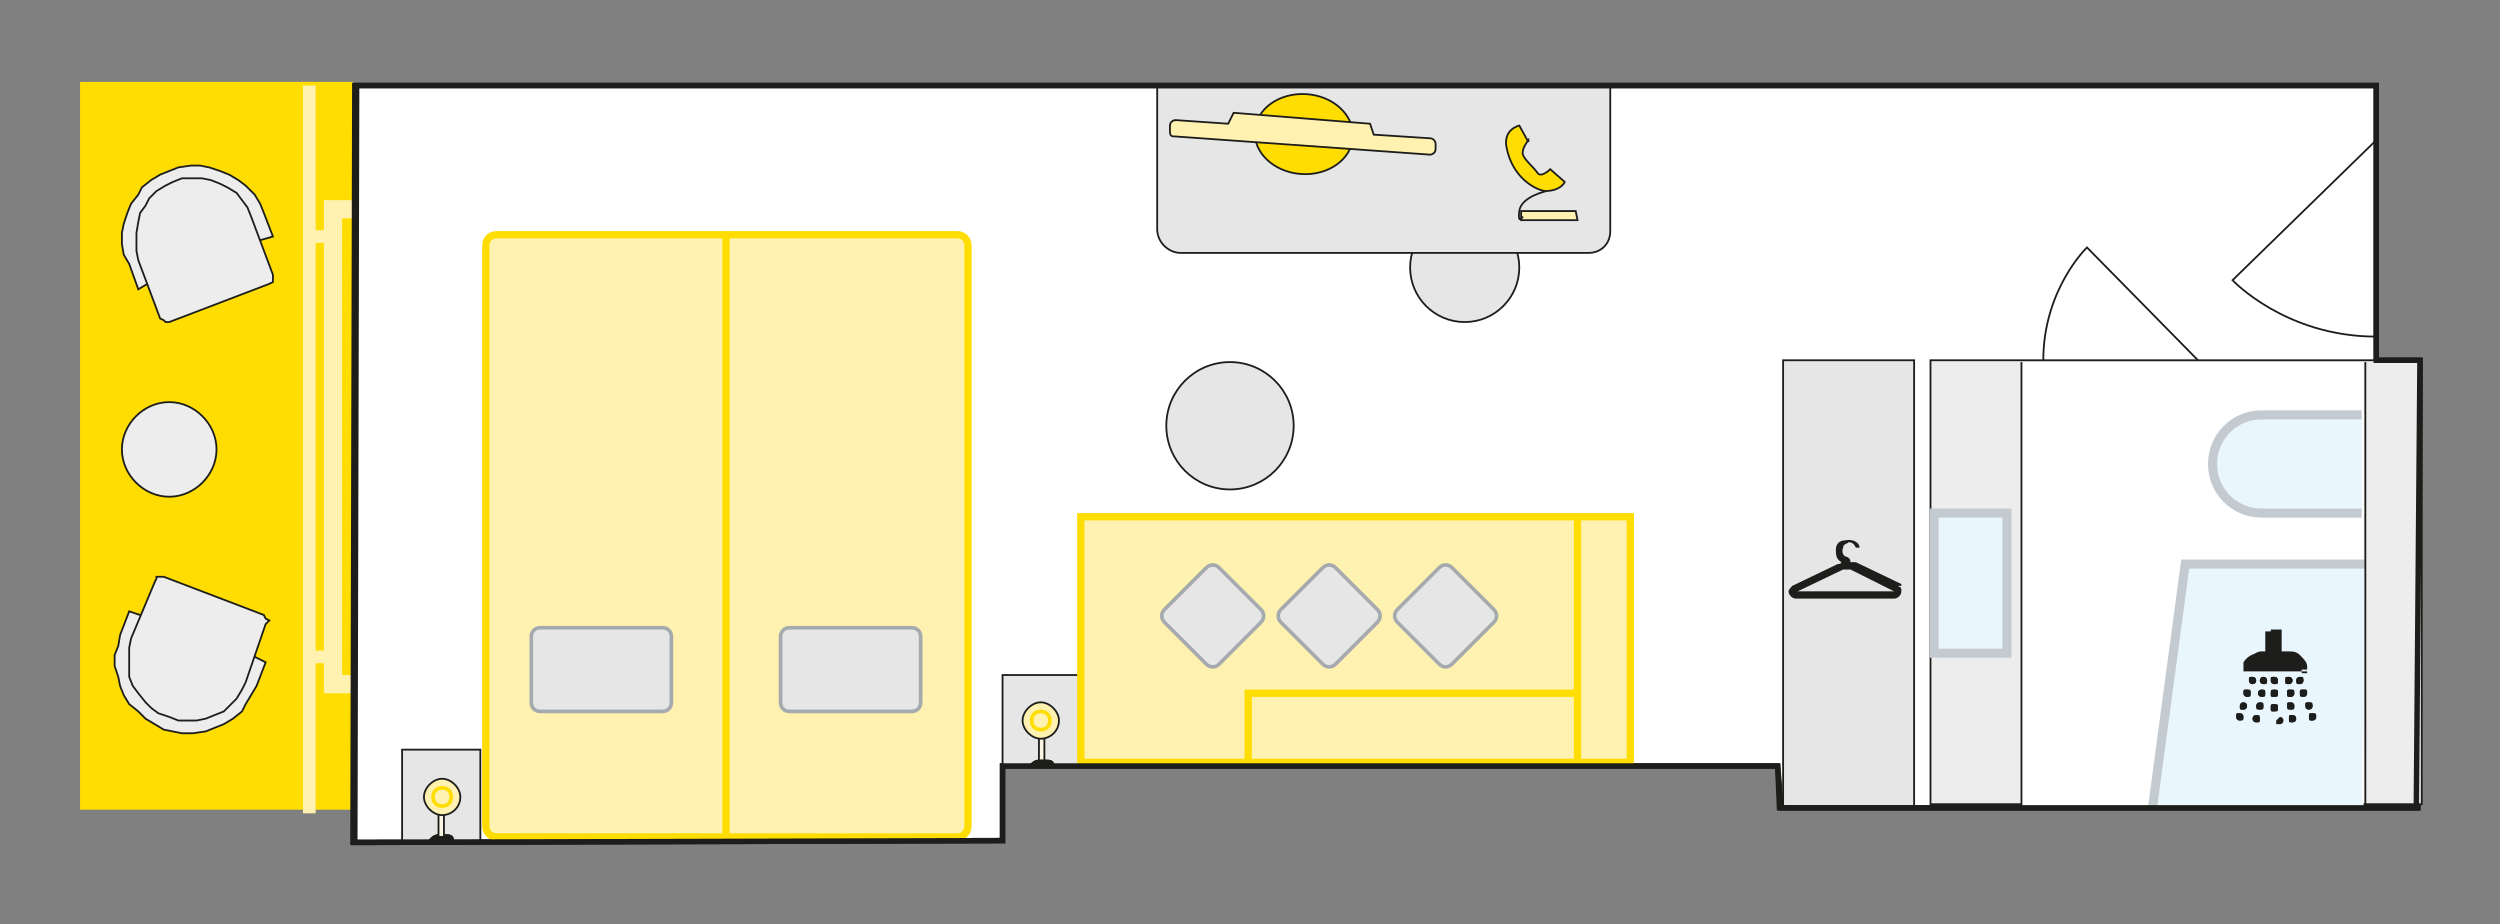 <?xml version="1.0" encoding="UTF-8"?>
<svg xmlns="http://www.w3.org/2000/svg" version="1.1" viewBox="0 0 137.4 50.8">
  <rect x="0" y="0" width="137.4" height="50.8" fill="#808080" stroke="none"/>
  <defs>
    <style>
      .cls-1, .cls-2, .cls-3, .cls-4, .cls-5, .cls-6, .cls-7, .cls-8, .cls-9, .cls-10, .cls-11, .cls-12, .cls-13 {
        stroke-miterlimit: 3.9;
      }

      .cls-1, .cls-14, .cls-3, .cls-4, .cls-5, .cls-6, .cls-15, .cls-16, .cls-7, .cls-8, .cls-11, .cls-12, .cls-17, .cls-13, .cls-18 {
        stroke: #1d1d1b;
      }

      .cls-1, .cls-14, .cls-3, .cls-4, .cls-5, .cls-6, .cls-7, .cls-8, .cls-11, .cls-12, .cls-17, .cls-13 {
        stroke-width: .1px;
      }

      .cls-1, .cls-3, .cls-19, .cls-6, .cls-12, .cls-20 {
        fill-rule: evenodd;
      }

      .cls-1, .cls-21 {
        fill: #1d1d1b;
      }

      .cls-2, .cls-3, .cls-8, .cls-9 {
        fill: #fff1b0;
      }

      .cls-2, .cls-9, .cls-10 {
        stroke: #fd0;
      }

      .cls-2, .cls-22 {
        stroke-width: .2px;
      }

      .cls-14, .cls-23, .cls-16, .cls-10, .cls-11, .cls-24 {
        fill: none;
      }

      .cls-25, .cls-15, .cls-12 {
        fill: #fd0;
      }

      .cls-4, .cls-6, .cls-22 {
        fill: #e6e6e6;
      }

      .cls-26, .cls-18 {
        fill: #fff;
      }

      .cls-19, .cls-23, .cls-22, .cls-27, .cls-24 {
        stroke-miterlimit: 10;
      }

      .cls-19, .cls-20, .cls-27 {
        fill: #eaf6fe;
      }

      .cls-19, .cls-27 {
        stroke: #c4cbd0;
        stroke-width: .5px;
      }

      .cls-5 {
        fill: #ffd500;
      }

      .cls-15 {
        stroke-miterlimit: 3.9;
        stroke-width: .1px;
      }

      .cls-23, .cls-24 {
        stroke: #fff1b0;
      }

      .cls-16, .cls-18 {
        stroke-width: .3px;
      }

      .cls-7 {
        fill: #faf4e3;
      }

      .cls-9, .cls-10 {
        stroke-width: .4px;
      }

      .cls-22 {
        stroke: #a4aaad;
      }

      .cls-17, .cls-13 {
        fill: #ededed;
      }

      .cls-24 {
        stroke-width: .7px;
      }
    </style>
  </defs>
  <g>
    <g id="Ebene_1">
      <g>
        <polygon class="cls-18" points="19.6 4.7 19.5 46.3 55.1 46.2 55.1 42.1 58.6 42.1 97.7 42.1 97.9 44.4 132.9 44.4 133 19.8 130.6 19.8 130.6 4.7 19.6 4.7"></polygon>
        <rect class="cls-17" x="106.1" y="19.8" width="27" height="24.4"></rect>
        <rect class="cls-26" x="111.1" y="19.9" width="18.8" height="24.5"></rect>
        <polygon class="cls-6" points="105.2 27.3 105.2 19.8 98 19.8 98 44.3 105.2 44.3 105.2 27.3"></polygon>
        <rect class="cls-4" x="55.1" y="37.1" width="4.3" height="5"></rect>
        <rect class="cls-4" x="22.1" y="41.2" width="4.3" height="5"></rect>
        <g>
          <path class="cls-9" d="M27.3,12.9h25.3c.4,0,.6.3.6.6v31.9c0,.4-.3.6-.6.6h-25.3c-.4,0-.6-.3-.6-.6V13.5c0-.4.3-.6.6-.6Z"></path>
          <line class="cls-10" x1="39.9" y1="12.9" x2="39.9" y2="46.1"></line>
          <g>
            <path class="cls-22" d="M50.1,39.1h-6.7c-.3,0-.5-.2-.5-.5v-3.6c0-.3.2-.5.5-.5h6.7c.3,0,.5.2.5.5v3.6c0,.3-.2.5-.5.5h0Z"></path>
            <path class="cls-22" d="M45.1,38"></path>
          </g>
          <g>
            <path class="cls-22" d="M36.4,39.1h-6.7c-.3,0-.5-.2-.5-.5v-3.6c0-.3.2-.5.5-.5h6.7c.3,0,.5.2.5.5v3.6c0,.3-.2.5-.5.5h0Z"></path>
            <path class="cls-22" d="M31.5,38"></path>
          </g>
        </g>
        <rect class="cls-25" x="4.4" y="4.5" width="15" height="40"></rect>
        <path class="cls-14" d="M129.6,18.3"></path>
        <rect class="cls-9" x="59.4" y="28.4" width="30.2" height="13.5"></rect>
        <g>
          <path class="cls-11" d="M23.6,46.2s.2-.3.5-.3h.3c.3,0,.5,0,.5.3h-1.3Z"></path>
          <path class="cls-1" d="M23.6,46.2s.2-.3.5-.3h.3c.3,0,.5,0,.5.3h-1.3Z"></path>
        </g>
        <g>
          <g>
            <path class="cls-22" d="M79.1,36.5l-2.3-2.3c-.2-.2-.2-.5,0-.7l2.3-2.3c.2-.2.5-.2.7,0l2.3,2.3c.2.2.2.5,0,.7l-2.3,2.3c-.2.2-.5.2-.7,0h0Z"></path>
            <path class="cls-22" d="M79.5,33.8"></path>
          </g>
          <g>
            <path class="cls-22" d="M72.7,36.5l-2.3-2.3c-.2-.2-.2-.5,0-.7l2.3-2.3c.2-.2.5-.2.7,0l2.3,2.3c.2.2.2.5,0,.7l-2.3,2.3c-.2.2-.5.2-.7,0h0Z"></path>
            <path class="cls-22" d="M73.1,33.8"></path>
          </g>
          <g>
            <path class="cls-22" d="M66.3,36.5l-2.3-2.3c-.2-.2-.2-.5,0-.7l2.3-2.3c.2-.2.5-.2.7,0l2.3,2.3c.2.2.2.5,0,.7l-2.3,2.3c-.2.2-.5.2-.7,0h0Z"></path>
            <path class="cls-22" d="M66.6,33.8"></path>
          </g>
        </g>
        <g>
          <polyline class="cls-23" points="19.4 37.6 18.3 37.6 18.3 11.5 19.4 11.5"></polyline>
          <line class="cls-24" x1="17" y1="44.7" x2="17" y2="4.7"></line>
          <line class="cls-24" x1="18.3" y1="36.1" x2="17" y2="36.1"></line>
          <line class="cls-24" x1="18.3" y1="13" x2="17" y2="13"></line>
        </g>
        <circle class="cls-4" cx="80.5" cy="14.7" r="3"></circle>
        <circle class="cls-4" cx="67.6" cy="23.4" r="3.5"></circle>
        <path class="cls-4" d="M88.5,4.7v8c0,.7-.5,1.2-1.2,1.2h-22.4c-.7,0-1.3-.6-1.3-1.3v-7.8h24.9Z"></path>
        <g>
          <ellipse class="cls-15" cx="71.7" cy="7.4" rx="2.2" ry="2.7" transform="translate(59.4 78.4) rotate(-86.1)"></ellipse>
          <path class="cls-3" d="M64.6,6.6l2.9.2.3-.6,7.5.6.2.6,3.1.2c.2,0,.3.2.3.3v.3c0,.2-.2.3-.3.3l-14-1c-.2,0-.3,0-.3-.3v-.3c0-.2.2-.3.3-.3Z"></path>
        </g>
        <line class="cls-11" x1="111.1" y1="19.9" x2="111.1" y2="44.4"></line>
        <rect class="cls-27" x="106.3" y="28.2" width="4" height="7.7"></rect>
        <polygon class="cls-20" points="129.8 44.4 118.3 44.4 120.3 31.1 130 31.1 129.8 44.4"></polygon>
        <polyline class="cls-19" points="130 31 120.1 31 118.3 44.4"></polyline>
        <line class="cls-11" x1="130" y1="19.9" x2="130" y2="44.4"></line>
        <polygon class="cls-16" points="19.5 4.7 19.4 46.3 55.1 46.2 55.1 42.1 58.6 42.1 97.7 42.1 97.8 44.4 132.8 44.4 133 19.8 130.6 19.8 130.6 4.7 19.5 4.7"></polygon>
        <g>
          <path class="cls-13" d="M9.3,27.3c-1.4,0-2.6-1.2-2.6-2.6s1.2-2.6,2.6-2.6,2.6,1.2,2.6,2.6-1.2,2.6-2.6,2.6Z"></path>
          <path class="cls-13" d="M9.3,24.7"></path>
        </g>
        <g>
          <path class="cls-12" d="M84,7.8l-.5-.9s-.9.2-.7,1.2c.3,1.6,1.5,2.3,2.1,2.4.9,0,1.1-.5,1.1-.5l-.8-.7s-.5.5-.7.2-.7-.7-.8-1,.3-.8.3-.8h0Z"></path>
          <polygon class="cls-3" points="86.7 12.1 83.6 12.1 83.6 11.6 86.6 11.6 86.7 12.1"></polygon>
          <path class="cls-11" d="M85,10.5s-1.4.3-1.5,1.1.2.3.2.3"></path>
        </g>
        <g>
          <path class="cls-21" d="M126.8,36.9h0v-.3c0-.2-.2-.4-.4-.6s-.4-.2-.7-.2h-.3v-1.2h-.6v1.2h-.5c-.3,0-.5.2-.7.5v.5h3.5-.3ZM125.2,38.9s0-.2-.2-.2-.2,0-.2.2,0,.2.2.2.2,0,.2-.2ZM124,38.8s0,.2.2.2c0,0,.2,0,.2-.2,0,0,0-.2-.2-.2,0,0-.2,0-.2.2ZM123.7,38.1s0-.2-.2-.2-.2,0-.2.2c0,0,0,.2.2.2s.2,0,.2-.2ZM125.2,38.1s0-.2-.2-.2c0,0-.2,0-.2.2s0,.2.2.2.2,0,.2-.2ZM124.5,38.1s0-.2-.2-.2c0,0-.2,0-.2.2,0,0,0,.2.2.2s.2,0,.2-.2ZM127.1,38.8s0-.2-.2-.2-.2,0-.2.2c0,0,0,.2.2.2,0,0,.2,0,.2-.2ZM123.8,39.5s0,.2.2.2.2,0,.2-.2c0,0,0-.2-.2-.2,0,0-.2,0-.2.2ZM126.6,37.4s0-.2-.2-.2c0,0-.2,0-.2.2s0,.2.2.2c0,0,.2,0,.2-.2ZM126.1,38.8s0-.2-.2-.2-.2,0-.2.2,0,.2.2.2.2,0,.2-.2ZM126.2,39.5s0-.2-.2-.2-.2,0-.2.2,0,.2.2.2c0,0,.2,0,.2-.2ZM126,37.4s0-.2-.2-.2-.2,0-.2.2,0,.2.2.2c0,0,.2,0,.2-.2ZM126.1,38.1s0-.2-.2-.2-.2,0-.2.2,0,.2.2.2c0,0,.2,0,.2-.2ZM127.3,39.4s0-.2-.2-.2-.2,0-.2.2,0,.2.2.2c0,0,.2,0,.2-.2ZM126.6,38.3s.2,0,.2-.2,0-.2-.2-.2-.2,0-.2.2,0,.2.2.2ZM124.6,37.4s0-.2-.2-.2c0,0-.2,0-.2.2,0,0,0,.2.2.2s.2,0,.2-.2ZM123.1,39.6s.2,0,.2-.2c0,0,0-.2-.2-.2s-.2,0-.2.2c0,0,0,.2.2.2ZM123.5,38.8s0-.2-.2-.2c0,0-.2,0-.2.2s0,.2.2.2c0,0,.2,0,.2-.2ZM124,37.4s0-.2-.2-.2-.2,0-.2.2c0,0,0,.2.2.2,0,0,.2,0,.2-.2ZM125.2,37.4s0-.2-.2-.2-.2,0-.2.2c0,0,0,.2.2.2s.2,0,.2-.2Z"></path>
          <path class="cls-21" d="M126.8,36.9h-3.5v-.5c.2-.3.4-.4.7-.5h.5v-1.2h.6v1.2h.3c.2,0,.5,0,.7.2s.3.4.4.6v.3h.3Z"></path>
          <g>
            <path class="cls-21" d="M125.1,39.8h0v-.2l.2-.2s.2,0,.2.2c0,0,0,.2-.2.2h-.2Z"></path>
            <path class="cls-21" d="M125.2,38.9s0,.2-.2.2-.2,0-.2-.2,0-.2.2-.2.2,0,.2.2Z"></path>
            <path class="cls-21" d="M124,38.8s0-.2.2-.2.2,0,.2.2,0,.2-.2.2-.2,0-.2-.2Z"></path>
            <path class="cls-21" d="M123.7,38.1s0,.2-.2.2c0,0-.2,0-.2-.2s0-.2.2-.2.2,0,.2.2Z"></path>
            <path class="cls-21" d="M125.2,38.1s0,.2-.2.2-.2,0-.2-.2,0-.2.2-.2.2,0,.2.2Z"></path>
            <path class="cls-21" d="M124.5,38.1s0,.2-.2.2c0,0-.2,0-.2-.2,0,0,0-.2.2-.2s.2,0,.2.2Z"></path>
            <path class="cls-21" d="M127.1,38.8s0,.2-.2.2c0,0-.2,0-.2-.2s0-.2.2-.2.2,0,.2.2Z"></path>
            <path class="cls-21" d="M123.8,39.5s0-.2.2-.2.2,0,.2.2,0,.2-.2.2c0,0-.2,0-.2-.2Z"></path>
            <path class="cls-21" d="M126.6,37.4s0,.2-.2.2c0,0-.2,0-.2-.2,0,0,0-.2.2-.2s.2,0,.2.2Z"></path>
            <path class="cls-21" d="M126.1,38.8s0,.2-.2.2c0,0-.2,0-.2-.2s0-.2.2-.2c0,0,.2,0,.2.2Z"></path>
            <path class="cls-21" d="M126.2,39.5s0,.2-.2.2-.2,0-.2-.2,0-.2.2-.2c0,0,.2,0,.2.2Z"></path>
            <path class="cls-21" d="M126,37.4s0,.2-.2.2-.2,0-.2-.2,0-.2.2-.2c0,0,.2,0,.2.2Z"></path>
            <path class="cls-21" d="M126.1,38.1s0,.2-.2.2-.2,0-.2-.2,0-.2.2-.2.2,0,.2.2Z"></path>
            <path class="cls-21" d="M127.3,39.4s0,.2-.2.2-.2,0-.2-.2,0-.2.2-.2.2,0,.2.2Z"></path>
            <path class="cls-21" d="M126.6,38.3s-.2,0-.2-.2,0-.2.2-.2.2,0,.2.2c0,0,0,.2-.2.2Z"></path>
            <path class="cls-21" d="M124.6,37.4s0,.2-.2.2c0,0-.2,0-.2-.2,0,0,0-.2.2-.2,0,0,.2,0,.2.2Z"></path>
            <path class="cls-21" d="M123.1,39.6s-.2,0-.2-.2,0-.2.2-.2c0,0,.2,0,.2.2s0,.2-.2.2Z"></path>
            <path class="cls-21" d="M123.5,38.8s0,.2-.2.2-.2,0-.2-.2c0,0,0-.2.2-.2,0,0,.2,0,.2.2Z"></path>
            <path class="cls-21" d="M124,37.4s0,.2-.2.2c0,0-.2,0-.2-.2s0-.2.2-.2c0,0,.2,0,.2.2Z"></path>
            <path class="cls-21" d="M125.2,37.4s0,.2-.2.2c0,0-.2,0-.2-.2s0-.2.2-.2c0,0,.2,0,.2.2Z"></path>
          </g>
        </g>
        <path class="cls-19" d="M129.8,28.2h-5.5c-1.5,0-2.7-1.2-2.7-2.7h0c0-1.5,1.2-2.7,2.7-2.7h5.5"></path>
        <g id="SZ1UpP.tif">
          <path class="cls-21" d="M104.5,32.1h0l-2.5-1.2h-.3c0-.1,0-.2-.2-.3-.2,0-.3-.3-.2-.5,0-.2.2-.2.3-.3.2,0,.3.1.4.3h.2c0-.3-.4-.5-.8-.4-.3,0-.5.2-.5.5s0,.5.3.7h0c0,.1-.2.1-.2.1l-2.5,1.2h0s-.2.2-.2.3c0,.2.2.4.4.4h5.4c.2,0,.4-.2.4-.4s0-.2-.2-.3h.2ZM104.2,32.5h-5.4l2.5-1.2h.4l2.4,1.2h0Z"></path>
        </g>
        <line class="cls-10" x1="86.7" y1="28.4" x2="86.7" y2="41.9"></line>
        <polyline class="cls-10" points="86.7 38.1 68.6 38.1 68.6 41.9"></polyline>
        <g>
          <polygon class="cls-13" points="7.7 33.8 7.1 33.6 6.6 34.9 6.5 35.5 6.3 36 6.3 36.6 6.5 37.2 6.6 37.7 6.8 38.2 7.1 38.7 7.6 39.1 8 39.5 8.5 39.8 9 40.1 9.5 40.2 10 40.3 10.6 40.3 11.3 40.2 11.8 40 12.3 39.8 12.8 39.5 13.3 39.1 13.5 38.7 13.8 38.2 14.1 37.7 14.6 36.4 14 36.1 7.7 33.8"></polygon>
          <polygon class="cls-13" points="9 31.7 8.8 31.7 8.6 31.7 8.6 31.8 8.5 32 7.2 35.1 7.1 35.6 7.1 36.2 7.1 36.7 7.1 37.2 7.3 37.7 7.6 38.1 8 38.6 8.3 38.9 8.7 39.2 9.3 39.4 9.8 39.6 10.3 39.6 10.8 39.6 11.3 39.5 11.8 39.3 12.3 39.1 12.6 38.8 13 38.4 13.3 37.9 13.5 37.5 14.6 34.3 14.8 34.1 14.6 34 14.5 33.8 14.5 33.8 9 31.7"></polygon>
        </g>
        <g>
          <polygon class="cls-13" points="14.3 13.2 15 13 14.5 11.7 14.3 11.2 14 10.7 13.5 10.2 13.1 9.9 12.6 9.6 12.1 9.4 11.5 9.2 11 9.1 10.5 9.1 9.8 9.2 9.3 9.4 8.8 9.6 8.3 9.9 7.8 10.3 7.6 10.7 7.2 11.2 7 11.7 6.8 12.3 6.7 12.8 6.7 13.4 6.8 14 7.1 14.5 7.6 15.9 8.1 15.6 14.3 13.2"></polygon>
          <polygon class="cls-13" points="14.8 15.6 15 15.5 15 15.4 15 15.3 15 15.1 13.8 11.9 13.6 11.4 13.3 11 13 10.6 12.5 10.3 12.1 10.1 11.6 9.9 11.1 9.8 10.5 9.8 10 9.8 9.5 10 9.1 10.2 8.6 10.5 8.2 10.9 8 11.3 7.7 11.7 7.6 12.2 7.5 12.8 7.5 13.3 7.5 13.8 7.6 14.3 8.8 17.5 9 17.6 9.1 17.7 9.3 17.7 9.3 17.7 14.8 15.6"></polygon>
        </g>
        <g>
          <g>
            <rect class="cls-7" x="24.1" y="44.6" width=".3" height="1.7"></rect>
            <path class="cls-11" d="M23.6,46.3s.2-.3.5-.3h.3c.3,0,.5,0,.5.3h-1.3Z"></path>
            <path class="cls-1" d="M23.6,46.3s.2-.3.5-.3h.3c.3,0,.5,0,.5.3h-1.3Z"></path>
            <g>
              <path class="cls-8" d="M25.3,43.8c0,.6-.5,1-1,1s-1-.5-1-1,.5-1,1-1,1,.5,1,1Z"></path>
              <path class="cls-5" d="M24.3,43.8"></path>
            </g>
            <g>
              <path class="cls-2" d="M24.8,43.8c0,.3-.2.5-.5.5s-.5-.2-.5-.5.2-.5.5-.5.5.2.5.5Z"></path>
              <path class="cls-2" d="M24.3,43.8"></path>
            </g>
          </g>
          <g>
            <rect class="cls-7" x="57.1" y="40.4" width=".3" height="1.7"></rect>
            <path class="cls-11" d="M56.6,42.1s.2-.3.5-.3h.3c.3,0,.5,0,.5.3h-1.3Z"></path>
            <path class="cls-1" d="M56.6,42.1s.2-.3.5-.3h.3c.3,0,.5,0,.5.3h-1.3Z"></path>
            <g>
              <path class="cls-8" d="M58.2,39.6c0,.6-.5,1-1,1s-1-.5-1-1,.5-1,1-1,1,.5,1,1Z"></path>
              <path class="cls-5" d="M57.2,39.6"></path>
            </g>
            <g>
              <path class="cls-2" d="M57.7,39.6c0,.3-.2.5-.5.5s-.5-.2-.5-.5.2-.5.5-.5.5.2.5.5Z"></path>
              <path class="cls-2" d="M57.2,39.6"></path>
            </g>
          </g>
        </g>
        <path class="cls-14" d="M130.6,7.7l-7.9,7.7s2.9,3.1,7.9,3.1"></path>
        <path class="cls-14" d="M120.8,19.8l-6.1-6.2s-2.4,2.3-2.4,6.2"></path>
      </g>
    </g>
  </g>
</svg>
